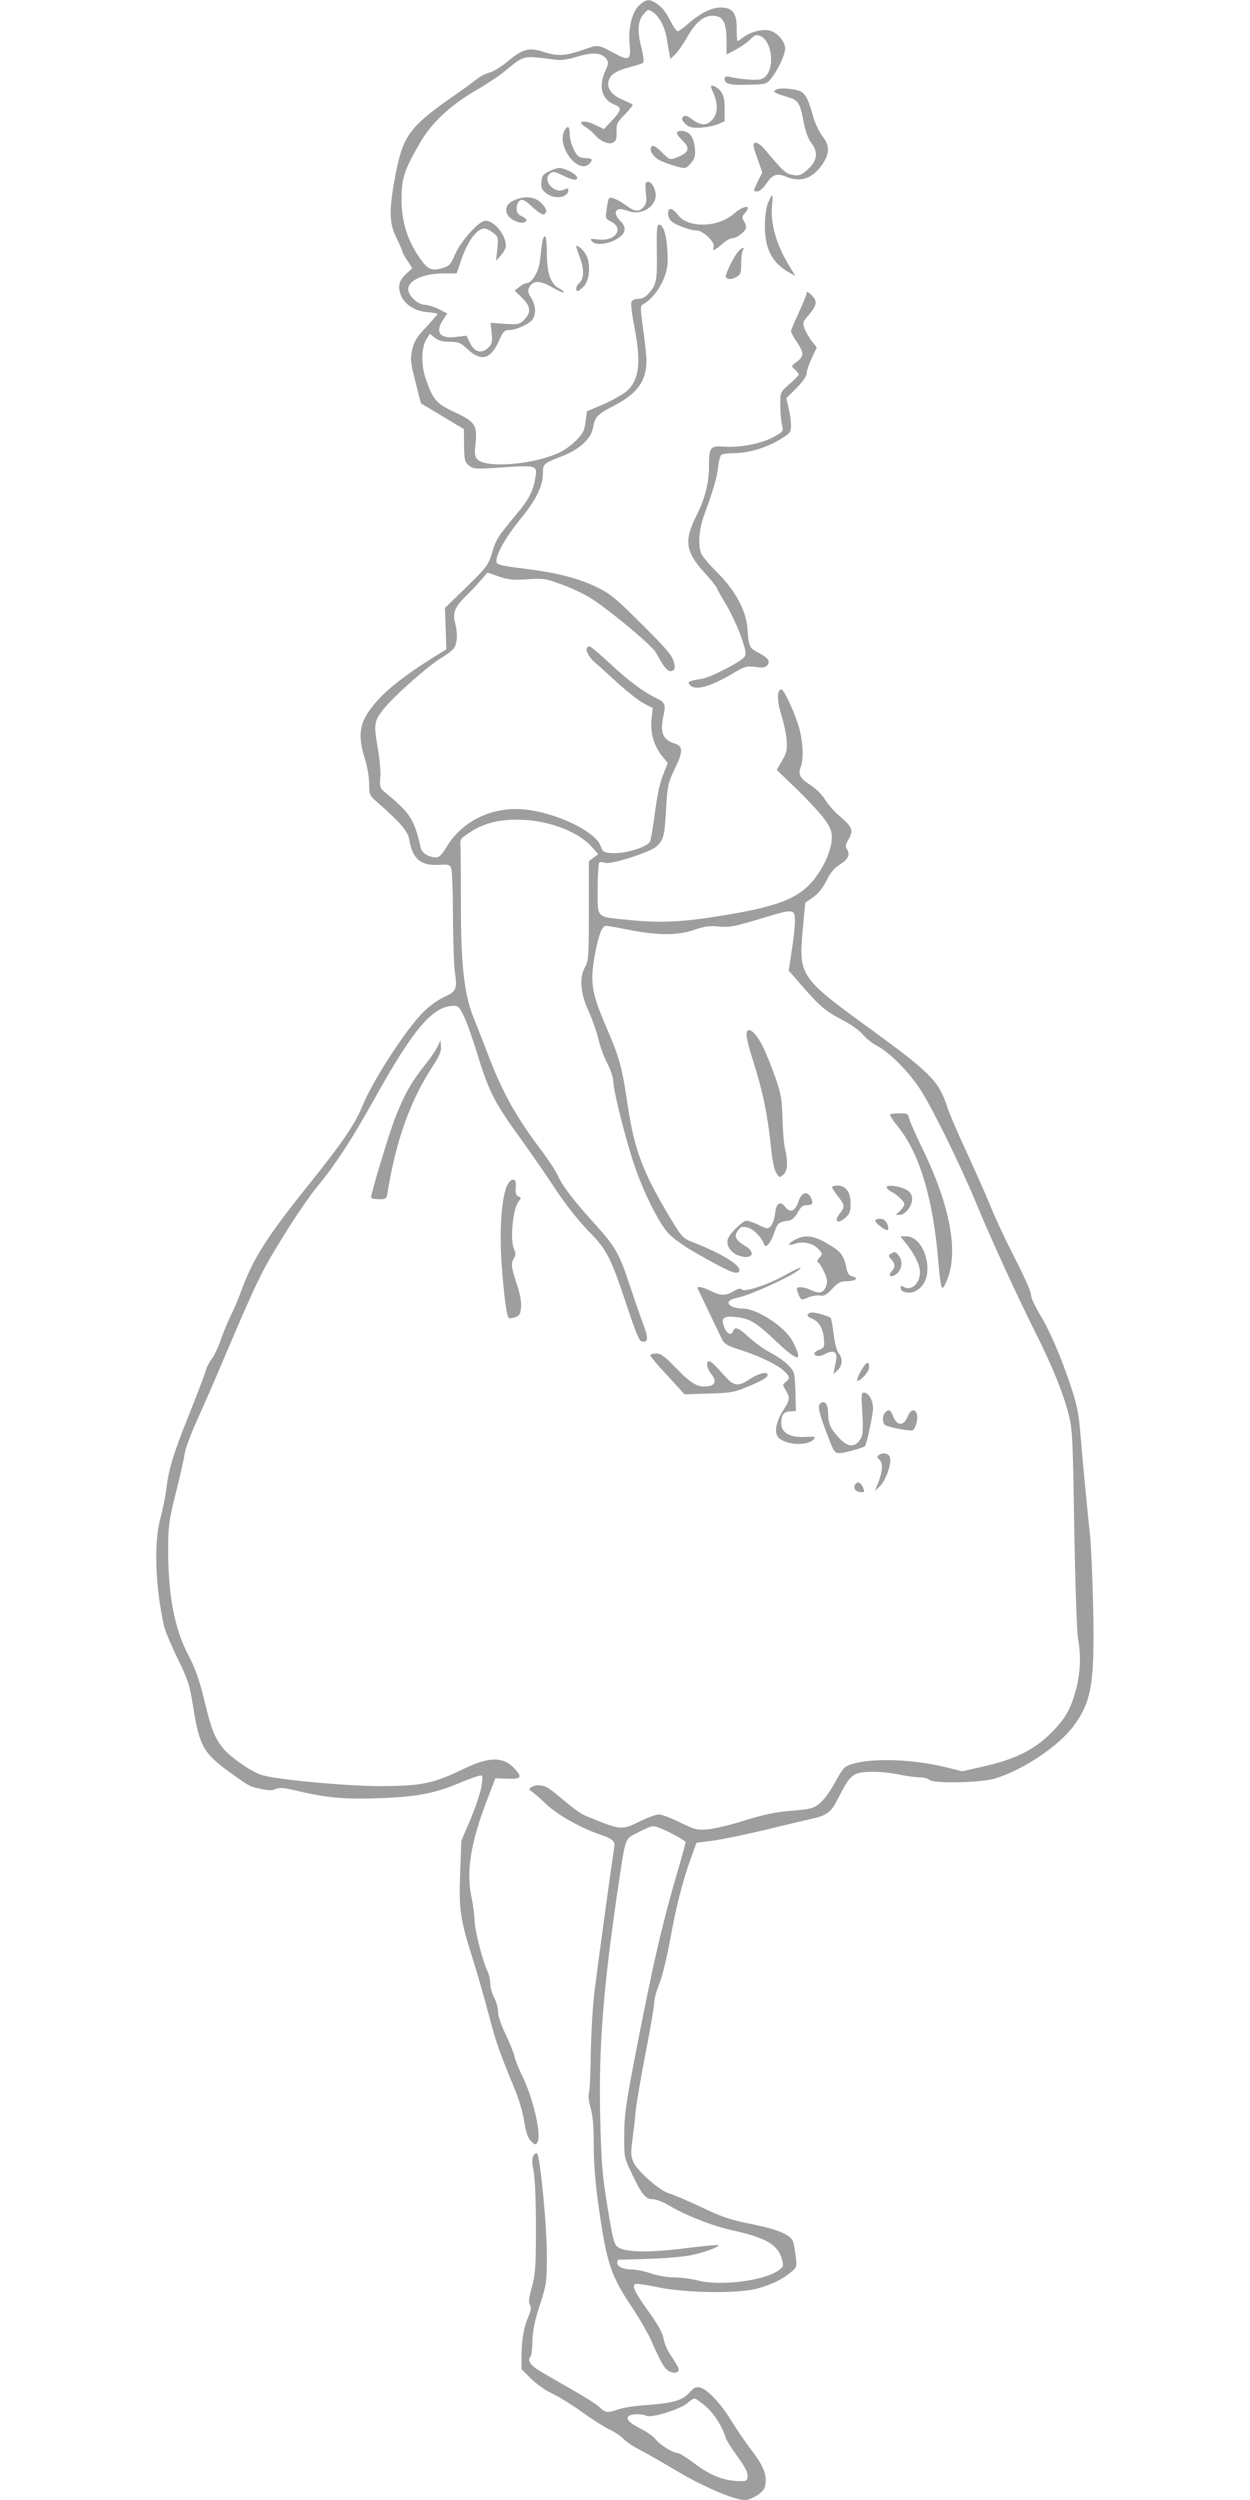 <?xml version="1.0" standalone="no"?>
<!DOCTYPE svg PUBLIC "-//W3C//DTD SVG 20010904//EN"
 "http://www.w3.org/TR/2001/REC-SVG-20010904/DTD/svg10.dtd">
<svg version="1.0" xmlns="http://www.w3.org/2000/svg"
 width="640pt" height="1280pt" viewBox="0 0 640 1280"
 preserveAspectRatio="xMidYMid meet">
<g transform="translate(0,1280) scale(0.1,-0.1)"
fill="#9e9e9e" stroke="none">
<path d="M3272 12772 c-37 -35 -57 -120 -48 -205 7 -71 -5 -79 -66 -46 -104
54 -90 52 -175 23 -91 -31 -130 -33 -202 -9 -71 23 -106 14 -176 -45 -33 -28
-76 -55 -97 -61 -20 -5 -50 -20 -65 -33 -15 -12 -75 -56 -133 -96 -213 -150
-246 -196 -284 -389 -35 -182 -35 -252 4 -329 17 -34 30 -65 30 -70 0 -5 12
-26 26 -47 l25 -38 -29 -27 c-38 -34 -46 -62 -32 -105 17 -51 70 -87 136 -93
30 -2 54 -7 54 -9 0 -3 -27 -34 -59 -69 -49 -51 -61 -73 -71 -116 -10 -48 -8
-64 17 -163 l28 -110 110 -66 110 -66 1 -83 c1 -75 3 -85 25 -103 22 -18 33
-19 144 -12 211 14 208 15 194 -61 -12 -65 -34 -104 -98 -181 -94 -113 -101
-124 -122 -194 -19 -63 -27 -73 -131 -175 l-110 -107 4 -106 3 -106 -33 -20
c-213 -131 -322 -224 -378 -320 -35 -61 -37 -120 -6 -219 12 -38 22 -94 22
-128 0 -58 1 -60 48 -101 110 -97 151 -144 157 -184 16 -100 59 -137 153 -131
52 3 56 1 63 -22 4 -14 8 -124 8 -245 1 -121 5 -248 10 -282 13 -87 7 -100
-56 -128 -30 -14 -76 -47 -106 -77 -88 -88 -253 -342 -309 -475 -41 -100 -101
-188 -277 -408 -217 -271 -287 -381 -348 -550 -14 -38 -38 -95 -54 -126 -15
-31 -37 -85 -49 -120 -12 -35 -32 -78 -45 -95 -13 -17 -27 -44 -31 -60 -4 -16
-42 -117 -85 -224 -83 -207 -105 -280 -118 -388 -5 -37 -18 -103 -30 -146 -34
-126 -26 -352 19 -552 6 -25 37 -100 70 -167 54 -110 61 -134 80 -252 32 -198
52 -232 193 -334 98 -70 92 -67 153 -80 38 -9 57 -9 75 -1 20 9 43 7 110 -9
151 -36 242 -44 418 -38 189 7 279 23 401 73 47 20 96 38 109 41 24 6 24 5 17
-48 -4 -30 -29 -106 -55 -169 l-49 -115 -6 -160 c-7 -192 -1 -238 64 -443 27
-86 65 -220 85 -297 36 -136 53 -184 129 -368 21 -48 43 -123 50 -168 9 -58
19 -86 35 -102 19 -19 23 -20 32 -7 24 36 -21 230 -81 350 -15 30 -31 70 -35
89 -4 19 -25 70 -46 115 -23 47 -39 95 -39 116 0 19 -9 52 -20 73 -11 20 -20
53 -20 72 0 20 -7 49 -15 65 -23 45 -65 210 -65 256 0 23 -7 77 -16 120 -28
135 -4 282 84 509 l38 100 62 -2 c70 -3 78 7 37 51 -59 64 -132 63 -268 -4
-150 -72 -208 -84 -417 -85 -176 0 -534 33 -610 57 -55 17 -169 97 -202 142
-43 58 -56 93 -94 249 -25 101 -46 159 -78 220 -73 135 -107 316 -105 562 1
103 6 141 39 270 21 83 41 172 45 199 3 26 31 102 61 168 30 65 93 210 140
321 168 395 191 444 300 620 60 98 140 215 177 260 93 112 176 239 292 447
202 363 300 479 408 480 25 0 31 -7 56 -62 16 -35 45 -119 66 -188 60 -195 86
-245 235 -450 43 -60 117 -167 163 -237 51 -78 117 -161 167 -213 98 -99 116
-135 201 -390 41 -125 62 -176 74 -178 34 -7 36 14 10 84 -15 38 -46 129 -70
201 -52 161 -75 201 -179 316 -108 119 -165 193 -189 246 -10 24 -52 87 -92
140 -122 163 -190 284 -262 470 -24 64 -60 156 -80 205 -47 120 -64 274 -63
586 0 129 -1 255 -2 280 -3 44 -2 46 46 77 68 46 145 67 246 66 149 0 305 -57
377 -136 l36 -40 -24 -18 -24 -18 0 -253 c0 -230 -2 -256 -19 -288 -31 -56
-25 -133 17 -226 20 -44 42 -108 51 -144 8 -36 28 -92 45 -124 17 -32 31 -73
31 -93 0 -45 61 -289 106 -423 45 -136 124 -296 173 -351 24 -28 79 -67 147
-106 164 -93 202 -109 216 -95 25 25 -71 87 -232 151 -54 21 -58 25 -120 128
-139 231 -182 347 -216 573 -30 200 -40 239 -111 404 -73 170 -82 224 -59 358
19 107 38 158 59 158 7 0 59 -9 117 -21 150 -29 248 -29 334 0 55 19 81 22
128 17 53 -5 78 0 215 41 171 52 173 52 173 -20 0 -21 -7 -85 -16 -142 l-16
-104 72 -83 c91 -104 117 -125 208 -173 41 -21 86 -54 100 -72 15 -19 48 -45
73 -58 63 -33 160 -130 221 -223 62 -96 206 -388 288 -587 73 -176 203 -461
305 -665 88 -177 137 -299 166 -410 20 -79 22 -122 29 -585 5 -275 13 -527 19
-560 16 -89 13 -173 -8 -258 -26 -99 -52 -149 -114 -214 -93 -98 -191 -149
-365 -188 l-106 -24 -76 19 c-173 43 -380 51 -488 18 -39 -12 -46 -20 -86 -93
-24 -44 -59 -93 -79 -108 -31 -26 -46 -30 -143 -38 -81 -6 -142 -19 -239 -49
-71 -23 -157 -43 -190 -46 -55 -5 -67 -2 -143 35 -46 23 -95 41 -108 41 -14 0
-59 -16 -99 -36 -95 -46 -94 -46 -281 31 -17 7 -59 37 -95 67 -35 30 -75 62
-89 71 -28 19 -67 22 -90 6 -13 -9 -13 -12 3 -22 10 -7 43 -35 72 -63 56 -54
176 -122 272 -155 71 -24 83 -35 78 -67 -9 -51 -85 -607 -101 -737 -9 -71 -17
-211 -19 -310 -1 -99 -5 -192 -9 -207 -5 -16 -2 -48 8 -81 11 -38 16 -96 16
-191 0 -91 8 -194 25 -313 42 -296 62 -355 178 -527 32 -49 72 -118 89 -155
54 -121 69 -148 93 -161 30 -16 57 -7 48 16 -3 9 -21 38 -38 64 -18 26 -35 66
-38 88 -5 27 -28 70 -72 131 -74 103 -92 139 -71 147 7 3 60 -5 117 -17 141
-30 410 -33 508 -6 76 22 126 46 170 83 31 26 32 28 25 83 -4 31 -10 66 -15
77 -12 33 -82 61 -217 88 -101 20 -147 35 -250 85 -70 33 -144 64 -164 70 -47
12 -161 111 -184 159 -14 31 -15 46 -6 116 6 45 14 113 17 151 4 39 27 172 51
296 24 124 44 240 44 258 0 17 11 59 25 92 14 33 39 133 55 222 33 180 64 302
107 422 l29 80 85 11 c46 6 161 30 254 52 94 23 201 48 239 57 92 20 110 33
150 113 59 115 72 126 153 130 41 2 102 -3 148 -12 42 -9 94 -16 114 -16 20 0
43 -6 50 -13 20 -20 262 -15 335 7 141 42 326 165 402 268 94 128 109 219 101
611 -4 161 -11 326 -16 367 -11 96 -37 370 -50 526 -8 97 -17 144 -50 241 -51
152 -106 279 -159 367 -23 39 -42 79 -42 89 0 23 -26 82 -110 247 -32 63 -79
165 -103 225 -25 61 -80 183 -121 273 -42 89 -86 193 -98 230 -43 128 -83 169
-403 402 -349 254 -356 265 -335 501 l13 137 41 29 c27 19 50 48 68 85 18 37
40 64 63 78 46 28 59 53 43 80 -10 16 -10 25 5 49 28 47 22 66 -39 118 -31 26
-67 67 -80 90 -14 23 -46 55 -74 73 -55 35 -65 55 -50 94 15 40 12 119 -6 190
-19 74 -79 206 -93 206 -23 0 -24 -55 -1 -129 13 -42 26 -102 28 -133 3 -48
-1 -64 -24 -103 l-27 -47 110 -106 c60 -59 124 -129 142 -157 28 -43 32 -57
29 -100 -6 -63 -50 -154 -105 -215 -78 -87 -195 -128 -494 -174 -180 -28 -292
-32 -451 -15 -158 16 -148 5 -148 158 0 71 4 132 9 135 5 4 19 2 31 -2 27 -10
229 55 261 84 36 32 42 55 49 188 7 123 10 136 44 208 44 89 44 117 1 131 -63
20 -77 56 -57 147 11 51 6 65 -35 84 -68 33 -141 87 -238 177 -53 49 -100 89
-105 89 -33 0 -15 -49 34 -89 17 -14 68 -61 114 -103 47 -42 104 -87 129 -100
l45 -23 -6 -55 c-8 -69 12 -139 53 -190 l30 -37 -24 -60 c-15 -35 -31 -110
-41 -188 -9 -72 -21 -140 -25 -152 -11 -29 -126 -65 -194 -61 -44 3 -49 6 -59
35 -26 76 -230 174 -395 189 -162 15 -318 -61 -396 -195 -22 -36 -36 -51 -52
-51 -37 0 -73 22 -79 49 -33 147 -52 177 -186 287 -22 19 -25 27 -21 70 3 27
-2 91 -11 142 -23 135 -22 147 25 208 49 64 236 230 301 267 26 15 54 37 63
49 17 26 19 77 5 129 -14 49 0 84 53 134 23 23 58 59 77 82 l36 41 59 -20 c50
-17 75 -19 145 -14 77 6 93 4 167 -23 46 -16 113 -47 150 -69 89 -53 321 -246
342 -284 46 -86 65 -105 88 -90 10 6 10 17 2 46 -8 31 -44 72 -163 190 -130
130 -162 157 -227 188 -98 48 -208 76 -378 97 -110 13 -136 20 -139 33 -6 33
43 122 120 217 83 101 118 173 118 240 0 46 4 49 97 85 87 33 149 89 159 144
11 59 20 69 104 113 123 63 170 128 170 234 0 22 -8 94 -17 159 -16 117 -16
120 3 130 40 23 83 78 104 133 18 47 21 73 17 138 -4 83 -21 135 -43 135 -11
0 -13 -30 -11 -142 2 -149 -2 -167 -46 -215 -12 -14 -32 -23 -49 -23 -17 0
-31 -6 -35 -17 -4 -9 3 -66 15 -127 36 -183 25 -273 -41 -330 -19 -16 -72 -46
-118 -66 l-84 -36 -7 -53 c-5 -44 -13 -60 -45 -93 -21 -22 -58 -50 -83 -62
-124 -63 -379 -86 -426 -38 -13 13 -15 29 -9 85 9 91 -3 108 -110 158 -92 43
-109 63 -146 172 -24 71 -22 161 6 203 l16 25 26 -21 c18 -14 41 -20 76 -20
44 0 55 -4 93 -40 69 -63 117 -49 159 46 21 47 28 54 52 54 39 1 109 34 122
58 17 31 13 71 -10 108 -16 26 -18 37 -9 53 19 36 54 36 115 1 31 -18 59 -30
62 -27 2 3 -9 12 -25 21 -43 22 -62 78 -62 181 0 47 -4 85 -10 85 -10 0 -15
-26 -25 -123 -7 -58 -41 -117 -70 -117 -7 0 -23 -9 -36 -19 l-24 -19 38 -37
c44 -43 48 -75 11 -112 -24 -24 -30 -25 -99 -21 l-73 5 5 -52 c5 -45 2 -56
-16 -74 -34 -34 -72 -25 -94 22 l-18 38 -54 -6 c-84 -11 -109 24 -65 90 l20
30 -43 22 c-23 12 -56 22 -74 23 -34 0 -83 47 -83 79 0 46 79 81 181 81 l67 0
18 53 c34 106 84 177 124 177 10 0 30 -10 45 -22 26 -20 27 -24 21 -82 l-6
-61 25 28 c14 15 25 37 25 48 0 57 -59 129 -105 129 -32 0 -126 -104 -156
-174 -20 -48 -29 -58 -59 -67 -62 -19 -81 -10 -127 59 -60 89 -88 184 -87 297
1 104 14 144 91 278 62 108 155 196 294 277 52 30 117 73 144 96 104 84 87 80
261 58 27 -4 65 2 110 16 78 24 126 20 148 -11 13 -18 12 -26 -5 -62 -36 -81
-19 -146 48 -173 39 -17 36 -28 -21 -89 l-34 -36 -45 22 c-56 27 -99 19 -51
-10 16 -10 38 -28 49 -41 31 -35 72 -52 94 -40 15 8 19 20 18 55 -2 40 2 48
42 89 25 25 43 48 40 50 -2 3 -25 14 -51 25 -56 24 -82 58 -72 96 8 33 38 53
111 72 32 8 62 18 66 22 5 5 1 35 -7 69 -24 89 -21 145 8 178 23 27 24 28 50
11 32 -22 62 -78 70 -137 4 -25 10 -58 13 -73 l5 -29 25 24 c14 13 40 51 60
85 49 89 99 124 156 109 33 -8 47 -46 47 -126 l0 -69 46 24 c26 14 58 36 72
50 13 14 29 25 34 25 87 0 106 -205 22 -226 -25 -6 -101 0 -156 12 -21 5 -28
3 -28 -9 0 -27 25 -34 120 -31 90 2 95 3 117 31 35 42 73 123 73 154 0 37 -42
85 -81 93 -39 8 -98 -8 -132 -34 -14 -11 -28 -20 -31 -20 -2 0 -4 26 -4 58 1
66 -12 97 -44 108 -56 18 -123 -7 -203 -76 -25 -22 -50 -40 -55 -40 -6 0 -21
21 -35 48 -29 56 -42 72 -75 95 -34 24 -53 21 -88 -11z m166 -9359 c39 -20 72
-40 72 -45 0 -5 -15 -61 -34 -126 -85 -289 -130 -484 -223 -962 -48 -249 -57
-313 -57 -410 -1 -113 0 -117 36 -193 54 -114 73 -137 110 -137 17 0 53 -14
80 -30 81 -50 228 -108 331 -130 164 -36 228 -72 249 -142 11 -38 10 -42 -11
-59 -68 -55 -302 -86 -419 -55 -35 9 -90 16 -123 16 -34 0 -84 9 -116 20 -32
11 -75 20 -96 20 -45 0 -77 15 -77 35 0 8 3 15 8 15 4 0 75 2 157 5 83 2 180
11 216 19 70 15 145 43 137 51 -2 3 -78 -5 -169 -16 -179 -23 -304 -21 -343 4
-20 13 -26 34 -45 144 -37 218 -42 270 -48 528 -8 350 15 647 87 1140 45 301
36 275 105 312 33 18 69 33 80 33 11 0 53 -16 93 -37z"/>
<path d="M3640 12356 c0 -2 7 -20 15 -39 23 -56 19 -104 -11 -133 -29 -30 -57
-27 -105 8 -23 17 -32 19 -41 10 -10 -10 -7 -17 10 -35 18 -18 33 -22 75 -21
29 1 69 9 90 17 l37 16 0 64 c0 50 -5 70 -21 91 -17 21 -49 36 -49 22z"/>
<path d="M3976 12342 c-24 -10 -14 -18 54 -38 58 -17 65 -28 85 -129 9 -50 23
-87 41 -110 35 -46 28 -91 -23 -135 -31 -27 -42 -31 -72 -26 -36 5 -54 21
-141 126 -21 26 -42 41 -52 39 -15 -4 -14 -12 9 -78 l26 -74 -22 -44 c-26 -53
-26 -53 -2 -53 10 0 29 17 44 39 32 48 55 56 102 36 77 -31 138 -9 189 69 35
53 33 94 -4 140 -16 21 -36 63 -45 94 -23 81 -34 108 -55 127 -20 18 -106 29
-134 17z"/>
<path d="M2890 12131 c-42 -79 70 -227 128 -169 19 19 14 28 -15 28 -16 0 -33
4 -39 8 -21 14 -47 76 -47 114 0 42 -10 49 -27 19z"/>
<path d="M3466 12122 c-3 -5 8 -22 24 -37 48 -46 40 -67 -35 -95 -24 -9 -31
-6 -67 31 -28 28 -44 37 -51 30 -17 -17 7 -56 45 -74 19 -9 55 -22 82 -29 47
-13 48 -12 73 16 21 25 24 37 21 78 -3 27 -13 57 -23 68 -18 20 -59 27 -69 12z"/>
<path d="M2810 11922 c-29 -14 -36 -23 -38 -53 -3 -30 2 -41 24 -58 43 -34
114 -24 114 16 0 10 -5 10 -25 1 -44 -20 -104 42 -75 77 16 20 28 19 75 -5 47
-24 77 -26 69 -6 -7 17 -64 46 -91 46 -10 0 -34 -8 -53 -18z"/>
<path d="M3307 11864 c-3 -3 -3 -28 0 -55 5 -39 2 -53 -12 -69 -24 -27 -44
-25 -91 9 -43 32 -80 46 -87 34 -2 -4 -8 -29 -11 -55 -7 -45 -6 -48 23 -63 69
-35 20 -103 -65 -91 -41 5 -45 4 -34 -9 30 -36 154 3 167 53 4 17 -2 31 -22
52 -17 17 -25 35 -22 44 7 19 23 20 66 5 73 -26 153 33 136 100 -10 40 -32 61
-48 45z"/>
<path d="M3933 11763 c-10 -24 -16 -67 -17 -118 0 -124 39 -195 133 -245 l23
-12 -27 44 c-70 113 -101 221 -92 316 3 28 3 52 1 52 -3 0 -12 -17 -21 -37z"/>
<path d="M2633 11775 c-47 -20 -55 -61 -19 -92 28 -23 70 -31 81 -14 3 6 -7
16 -22 23 -21 10 -28 20 -28 42 0 16 7 33 17 39 13 9 25 3 63 -32 25 -23 51
-41 57 -39 23 8 19 28 -10 58 -35 34 -83 39 -139 15z"/>
<path d="M3758 11706 c-83 -73 -239 -75 -289 -4 -11 15 -27 28 -35 28 -20 0
-18 -44 4 -63 22 -20 96 -47 129 -47 32 0 96 -61 87 -84 -9 -24 4 -20 43 14
18 17 42 30 52 30 24 0 71 37 71 56 0 8 -5 23 -12 34 -10 15 -9 22 5 38 41 45
-4 43 -55 -2z"/>
<path d="M2950 11538 c0 -2 9 -30 21 -62 21 -62 19 -105 -7 -127 -15 -12 -19
-39 -6 -39 5 0 19 11 32 25 33 35 35 130 4 171 -17 24 -44 43 -44 32z"/>
<path d="M3771 11501 c-11 -16 -30 -50 -41 -75 -18 -43 -18 -47 -3 -53 9 -4
28 0 42 8 23 13 26 21 26 69 0 30 4 61 8 68 17 25 -13 11 -32 -17z"/>
<path d="M4130 11300 c0 -8 -18 -53 -40 -100 -22 -47 -40 -90 -40 -96 0 -6 13
-31 30 -55 37 -55 37 -73 0 -101 -30 -22 -30 -22 -10 -40 11 -10 20 -22 20
-25 0 -4 -21 -26 -47 -49 -48 -41 -48 -42 -48 -105 0 -35 4 -80 8 -101 9 -35
8 -37 -36 -62 -59 -35 -175 -59 -255 -53 -76 6 -82 -1 -82 -100 0 -83 -20
-163 -59 -242 -70 -138 -64 -191 34 -301 36 -40 65 -76 65 -80 0 -4 22 -43 48
-86 26 -44 61 -119 77 -166 25 -73 27 -88 16 -102 -22 -27 -173 -104 -216
-111 -71 -12 -77 -15 -64 -31 27 -32 101 -13 221 58 62 37 72 39 116 33 38 -5
51 -3 61 9 17 21 2 40 -51 67 -41 21 -45 31 -51 121 -6 90 -63 196 -154 286
-40 40 -78 84 -83 98 -17 45 -11 126 16 199 47 129 64 187 71 243 3 32 11 60
17 64 6 4 36 8 68 8 70 0 163 28 234 71 50 31 54 36 54 70 0 21 -5 60 -12 89
l-12 51 52 52 c32 33 52 61 52 75 0 13 12 48 26 78 l26 55 -27 34 c-14 19 -31
49 -37 65 -9 27 -7 34 20 64 45 52 49 74 18 104 -18 18 -26 22 -26 12z"/>
<path d="M3825 7520 c-8 -14 0 -54 36 -168 44 -139 69 -263 84 -404 8 -85 18
-136 30 -154 16 -25 17 -25 36 -8 22 19 24 64 8 134 -6 25 -11 94 -13 155 -2
95 -7 124 -36 208 -19 54 -48 126 -65 160 -31 62 -67 98 -80 77z"/>
<path d="M2239 7439 c-9 -19 -40 -63 -68 -98 -64 -80 -99 -142 -145 -257 -32
-81 -126 -390 -126 -415 0 -5 18 -9 40 -9 38 0 39 2 45 38 42 262 116 468 232
645 33 51 43 76 41 99 l-3 31 -16 -34z"/>
<path d="M4557 7094 c-3 -3 15 -31 40 -62 113 -138 183 -377 209 -712 4 -47
10 -93 14 -104 5 -16 9 -13 23 17 69 145 25 390 -123 692 -32 66 -61 132 -65
148 -5 24 -10 27 -49 27 -23 0 -45 -3 -49 -6z"/>
<path d="M2594 6725 c-27 -66 -38 -233 -25 -406 11 -152 25 -257 36 -268 3 -2
18 0 33 5 23 8 27 16 30 54 2 29 -7 72 -23 119 -28 84 -30 103 -13 130 9 15 9
25 0 46 -22 48 -6 211 25 246 12 14 12 17 -2 23 -11 4 -16 16 -15 33 3 45 1
53 -16 53 -8 0 -22 -16 -30 -35z"/>
<path d="M4260 6721 c0 -4 14 -25 30 -46 36 -45 37 -54 9 -89 -31 -39 -11 -55
27 -23 25 22 29 33 29 75 0 59 -24 92 -67 92 -15 0 -28 -4 -28 -9z"/>
<path d="M4540 6722 c0 -6 10 -17 23 -23 32 -17 67 -50 67 -65 0 -7 -10 -22
-22 -34 l-22 -20 21 0 c28 0 63 45 63 81 0 19 -8 34 -25 45 -30 20 -105 31
-105 16z"/>
<path d="M4088 6648 c-17 -50 -43 -61 -68 -27 -26 33 -46 19 -52 -36 -3 -26
-13 -54 -22 -63 -14 -15 -20 -14 -61 6 -25 12 -54 22 -63 22 -19 0 -85 -64
-95 -93 -11 -30 11 -67 49 -83 70 -29 102 10 39 47 -49 29 -59 51 -36 80 16
20 22 21 52 13 30 -9 69 -50 82 -87 7 -22 35 12 52 64 17 49 21 52 80 61 11 2
29 20 40 41 16 29 26 37 48 37 29 0 33 10 17 41 -19 34 -47 23 -62 -23z"/>
<path d="M4482 6548 c6 -17 57 -53 64 -45 4 4 2 18 -4 32 -8 17 -20 25 -38 25
-15 0 -24 -5 -22 -12z"/>
<path d="M4073 6454 c-41 -21 -43 -36 -3 -22 42 14 92 3 120 -27 22 -24 22
-26 6 -44 -13 -14 -14 -21 -6 -26 7 -4 21 -27 31 -50 15 -33 17 -49 9 -69 -13
-36 -35 -42 -76 -22 -38 18 -74 21 -74 6 0 -5 5 -20 11 -34 11 -23 12 -24 47
-9 19 8 47 12 61 10 20 -4 33 3 62 34 28 31 43 39 70 39 47 0 69 15 36 24 -19
4 -27 15 -32 38 -14 70 -27 88 -94 128 -74 44 -115 50 -168 24z"/>
<path d="M4647 6423 c42 -56 63 -102 63 -138 0 -56 -43 -95 -81 -75 -18 10
-20 9 -17 -7 2 -12 14 -19 35 -21 48 -5 93 40 100 98 11 95 -43 190 -106 190
l-31 0 37 -47z"/>
<path d="M4560 6380 c-12 -8 -12 -11 3 -28 21 -23 22 -40 1 -63 -20 -22 -3
-32 23 -14 29 20 37 62 18 91 -17 26 -23 28 -45 14z"/>
<path d="M4015 6269 c-87 -48 -202 -86 -217 -71 -7 7 -20 4 -42 -9 -40 -24
-67 -24 -116 1 -39 20 -75 27 -68 13 3 -7 80 -167 124 -259 13 -25 27 -34 87
-53 100 -32 186 -73 225 -105 36 -32 39 -43 15 -62 -17 -12 -17 -14 0 -42 23
-40 22 -48 -12 -101 -39 -61 -49 -120 -24 -143 43 -39 151 -42 182 -5 8 11 -1
13 -47 10 -76 -5 -122 21 -122 69 0 44 13 61 47 62 l28 1 -2 84 c-1 46 -4 94
-7 106 -8 32 -51 71 -119 108 -33 17 -83 53 -111 79 -54 50 -73 58 -82 33 -10
-24 -31 -17 -44 15 -21 50 -8 64 54 57 74 -7 104 -25 208 -123 117 -110 142
-111 87 -3 -37 74 -181 169 -257 169 -18 0 -42 5 -53 10 -35 19 -21 36 39 49
54 11 254 102 297 135 35 27 2 15 -70 -25z"/>
<path d="M4135 6070 c-3 -6 4 -14 17 -19 39 -15 61 -48 66 -101 4 -46 3 -50
-22 -60 -14 -5 -26 -14 -26 -19 0 -16 26 -19 51 -5 45 25 68 14 60 -30 -1 -6
-5 -24 -8 -40 l-6 -31 21 19 c26 23 28 62 6 87 -9 10 -20 50 -25 95 -6 43 -12
81 -15 85 -5 9 -71 29 -96 29 -9 0 -20 -5 -23 -10z"/>
<path d="M3330 5860 c0 -5 39 -52 88 -104 l87 -95 125 4 c113 3 132 7 200 36
79 33 100 46 100 60 0 19 -47 7 -89 -21 -58 -39 -82 -38 -123 7 -64 71 -77 83
-88 83 -17 0 -11 -36 11 -64 29 -37 22 -60 -20 -64 -51 -5 -81 13 -160 94 -57
59 -77 74 -101 74 -17 0 -30 -4 -30 -10z"/>
<path d="M4407 5779 c-15 -27 -22 -49 -17 -49 18 0 60 48 60 69 0 37 -15 30
-43 -20z"/>
<path d="M4415 5566 c5 -75 3 -110 -6 -127 -26 -51 -66 -52 -111 -3 -48 52
-57 73 -58 127 0 49 -19 72 -42 49 -13 -13 -3 -53 44 -174 27 -71 32 -78 57
-78 23 0 118 26 130 36 8 7 41 161 41 194 0 40 -23 80 -47 80 -13 0 -14 -13
-8 -104z"/>
<path d="M4532 5568 c-16 -16 -15 -55 1 -65 17 -11 130 -32 140 -26 15 9 28
57 22 80 -8 34 -33 28 -49 -12 -21 -49 -55 -46 -75 8 -12 30 -21 33 -39 15z"/>
<path d="M4501 5351 c-12 -8 -12 -12 3 -26 18 -19 15 -62 -11 -125 l-14 -34
25 23 c28 27 59 108 54 143 -3 25 -33 35 -57 19z"/>
<path d="M4376 5193 c-7 -18 9 -33 36 -33 15 0 16 4 6 25 -13 29 -33 33 -42 8z"/>
<path d="M2731 1762 c-8 -14 -7 -36 1 -79 7 -34 12 -153 12 -288 0 -201 -3
-239 -21 -305 -15 -55 -18 -79 -10 -91 8 -13 6 -27 -6 -56 -25 -57 -36 -120
-37 -200 l0 -73 48 -48 c27 -27 75 -61 107 -76 32 -14 103 -58 157 -97 54 -39
118 -79 141 -89 23 -11 54 -31 67 -45 14 -15 50 -40 80 -55 30 -15 119 -66
198 -113 133 -79 291 -147 345 -147 35 0 96 39 103 66 14 55 -3 103 -63 182
-33 42 -81 113 -108 157 -54 89 -122 161 -161 171 -20 5 -31 0 -57 -29 -37
-39 -81 -51 -231 -62 -49 -3 -108 -13 -130 -21 -56 -19 -66 -18 -96 11 -14 14
-78 54 -141 90 -62 35 -138 79 -166 96 -49 30 -64 55 -46 73 4 4 8 40 9 79 1
52 11 103 38 185 35 109 36 119 36 259 0 145 -34 500 -50 517 -5 4 -13 -1 -19
-12z m883 -1283 c44 -39 83 -101 101 -159 4 -14 32 -58 62 -99 38 -53 53 -82
51 -100 -3 -24 -7 -26 -50 -24 -73 2 -143 30 -221 89 -40 30 -78 54 -85 54
-25 0 -90 40 -114 69 -12 16 -46 40 -74 54 -63 32 -84 54 -63 68 18 11 66 11
88 0 24 -13 173 33 209 64 15 14 32 25 38 25 6 0 32 -19 58 -41z"/>
</g>
</svg>
